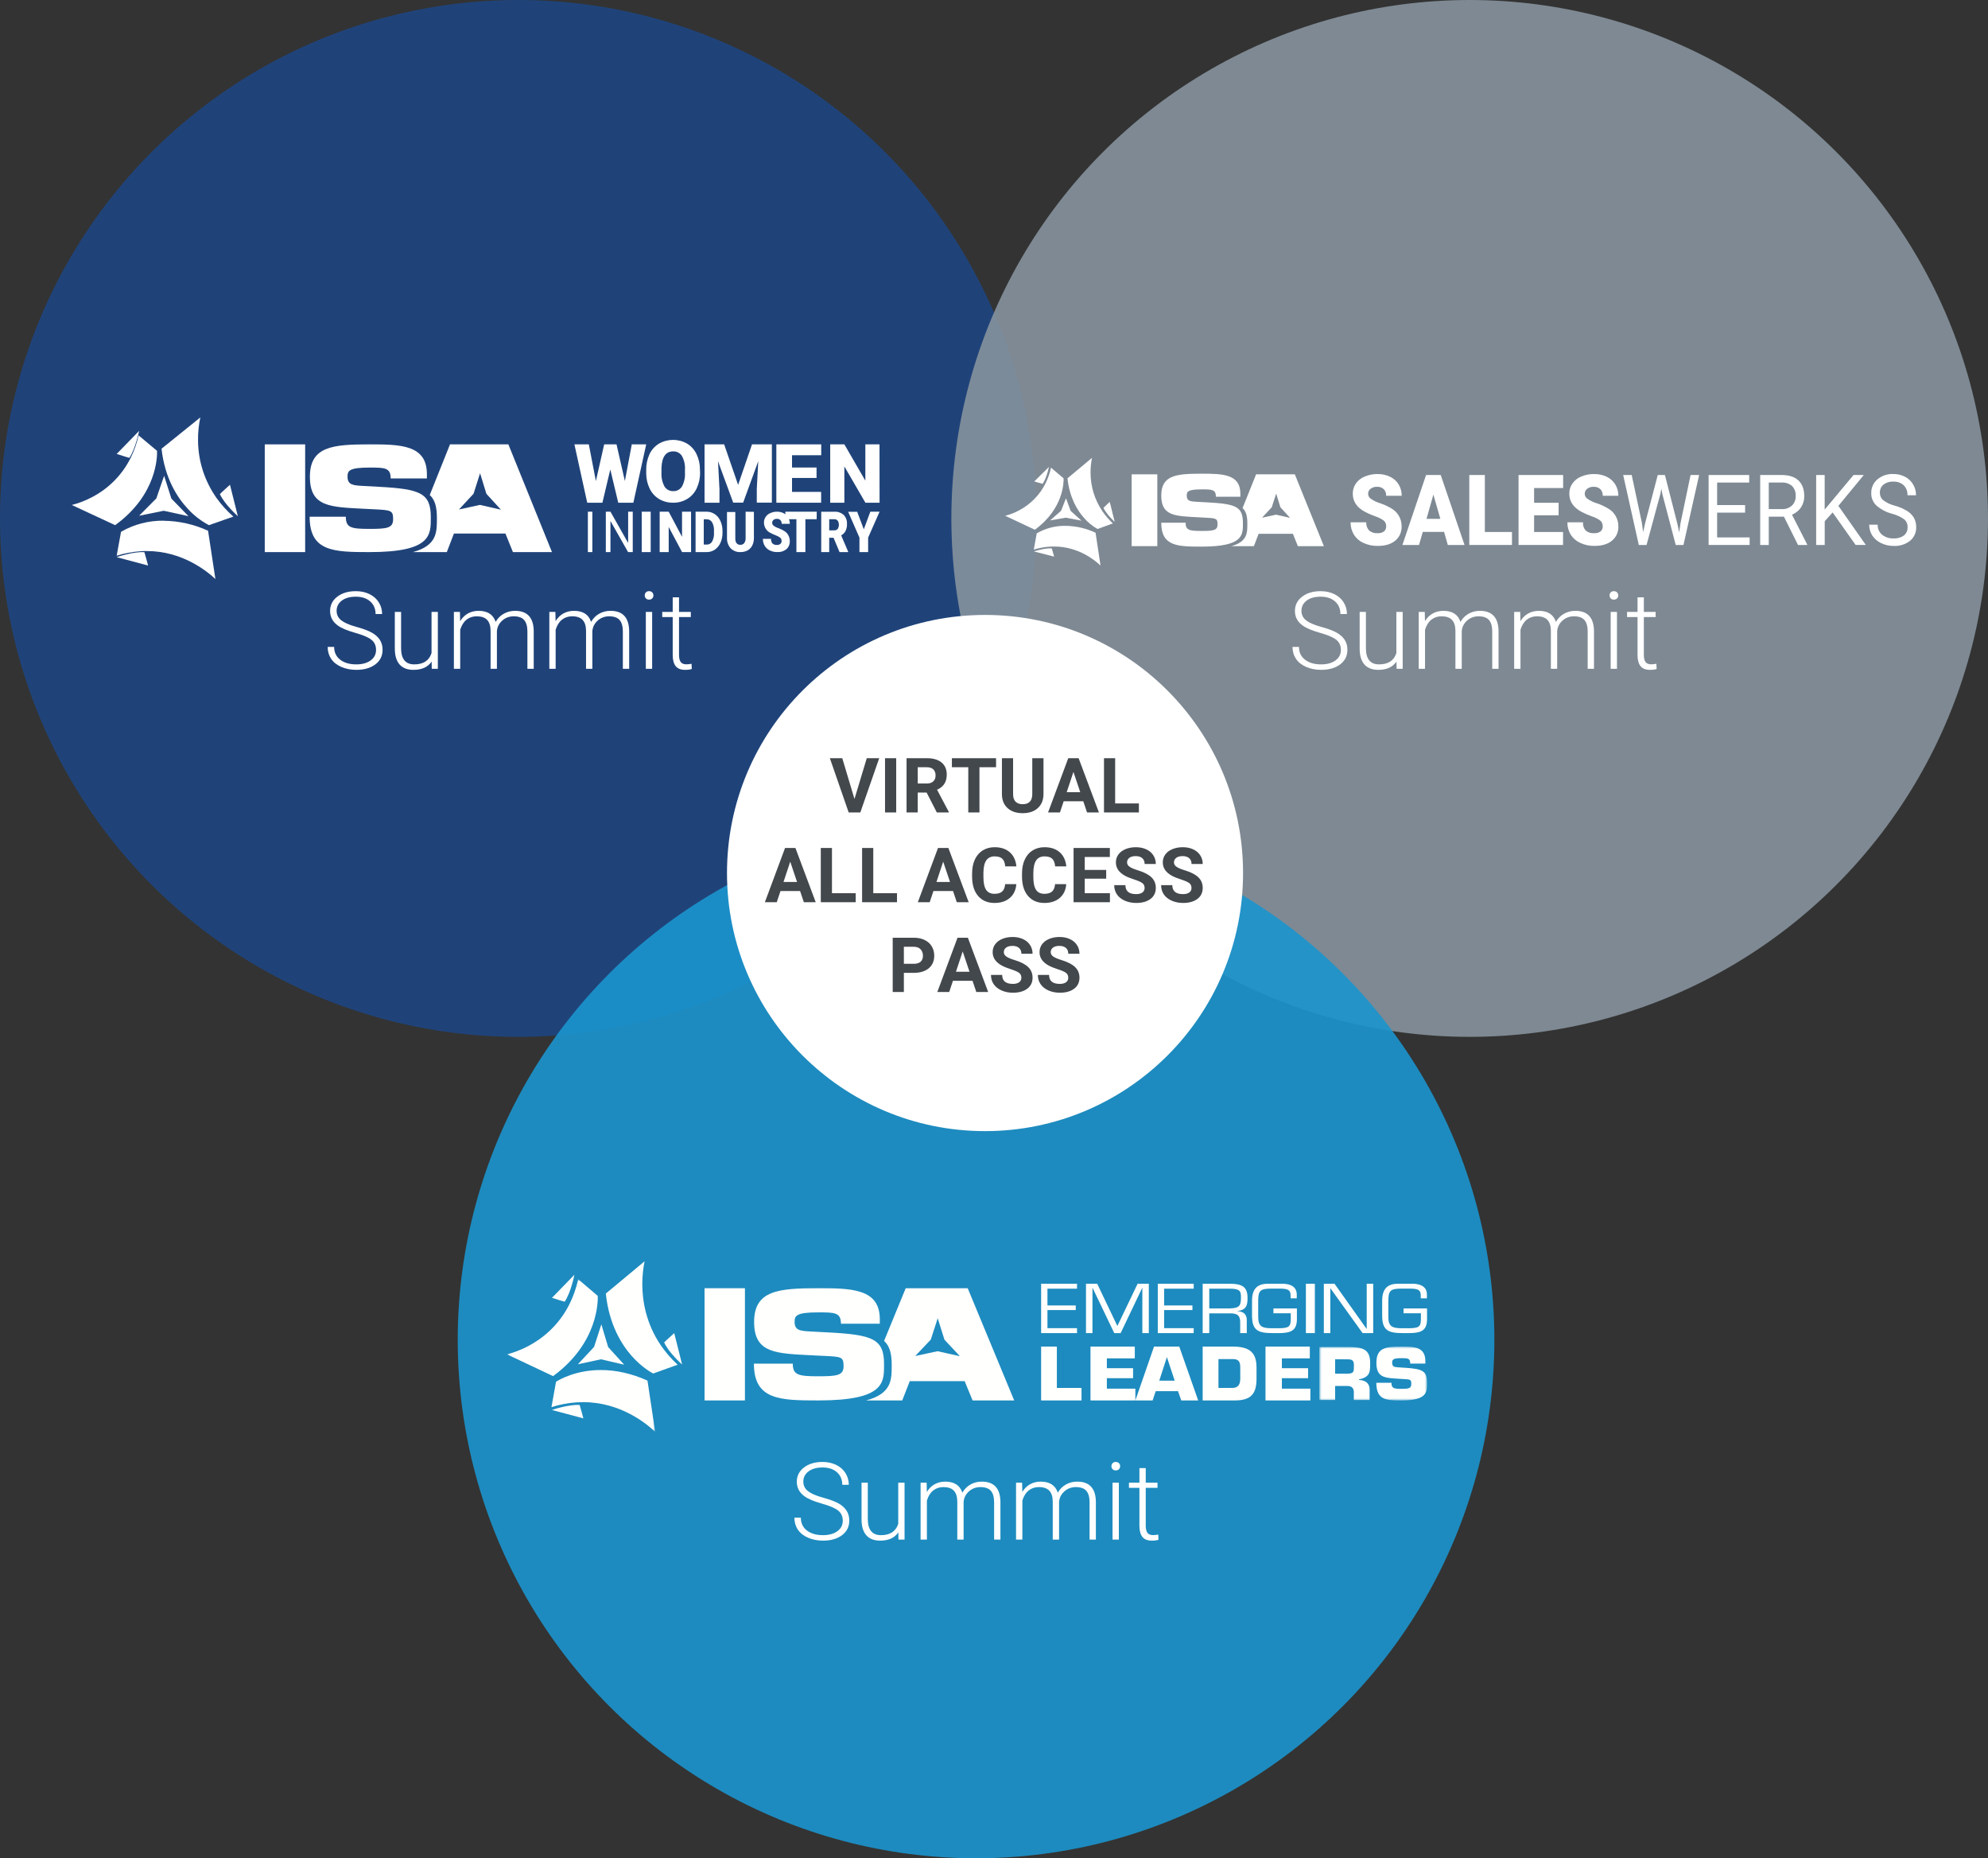 <?xml version="1.0" encoding="UTF-8"?> <svg xmlns="http://www.w3.org/2000/svg" xmlns:xlink="http://www.w3.org/1999/xlink" width="443px" height="414px" viewBox="0 0 443 414" version="1.1"><rect x="0" y="0" width="443" height="414" fill="#333333" stroke="none"/><title>Virtual Pass Copy</title><defs><polygon id="path-1" points="0 24 203 24 203 0 0 0"></polygon><polygon id="path-3" points="0 0 24 0 24 12 0 12"></polygon><polygon id="path-5" points="0 0 33 0 33 34 0 34"></polygon></defs><g id="2021-Convention-Microsite" stroke="none" stroke-width="1" fill="none" fill-rule="evenodd"><g id="Virtual-Access-Pass-Pricing" transform="translate(-128, -519)"><g id="Virtual-Pass-Copy" transform="translate(128, 519)"><circle id="Oval" fill="#1F4379" cx="115.5" cy="115.5" r="115.5"></circle><path d="M79.393,149.234 C81.15,149.234 82.566,148.828 83.641,148.016 C84.715,147.203 85.252,146.125 85.252,144.781 C85.252,143.93 85.053,143.191 84.654,142.566 C84.256,141.941 83.662,141.404 82.873,140.955 C82.084,140.506 80.924,140.072 79.393,139.654 C77.861,139.236 76.748,138.754 76.053,138.207 C75.357,137.66 75.01,136.953 75.01,136.086 C75.01,135.148 75.396,134.389 76.17,133.807 C76.943,133.225 77.982,132.934 79.287,132.934 C80.631,132.934 81.701,133.287 82.498,133.994 C83.295,134.701 83.693,135.637 83.693,136.801 L83.693,136.801 L85.146,136.801 C85.146,135.84 84.9,134.969 84.408,134.188 C83.916,133.406 83.223,132.797 82.328,132.359 C81.434,131.922 80.42,131.703 79.287,131.703 C77.615,131.703 76.242,132.111 75.168,132.928 C74.094,133.744 73.557,134.805 73.557,136.109 C73.557,137.453 74.135,138.539 75.291,139.367 C76.104,139.953 77.393,140.494 79.158,140.99 C80.924,141.486 82.139,142.01 82.803,142.561 C83.467,143.111 83.799,143.859 83.799,144.805 C83.799,145.773 83.396,146.551 82.592,147.137 C81.787,147.723 80.721,148.016 79.393,148.016 C77.9,148.016 76.705,147.668 75.807,146.973 C74.908,146.277 74.459,145.328 74.459,144.125 L74.459,144.125 L73.018,144.125 C73.018,145.125 73.277,146.012 73.797,146.785 C74.316,147.559 75.078,148.16 76.082,148.59 C77.086,149.02 78.189,149.234 79.393,149.234 Z M92.143,149.234 C93.994,149.234 95.342,148.621 96.186,147.395 L96.186,147.395 L96.209,149 L97.568,149 L97.568,136.32 L96.162,136.32 L96.162,145.496 C95.623,147.176 94.338,148.016 92.307,148.016 C90.354,148.016 89.377,146.809 89.377,144.395 L89.377,144.395 L89.377,136.32 L87.982,136.32 L87.982,144.57 C87.998,146.109 88.357,147.271 89.061,148.057 C89.764,148.842 90.791,149.234 92.143,149.234 Z M102.549,149 L102.549,140.305 C102.854,139.312 103.322,138.564 103.955,138.061 C104.588,137.557 105.346,137.305 106.229,137.305 C107.275,137.305 108.051,137.572 108.555,138.107 C109.059,138.643 109.314,139.453 109.322,140.539 L109.322,140.539 L109.322,149 L110.729,149 L110.729,140.609 C110.807,139.695 111.193,138.92 111.889,138.283 C112.584,137.646 113.436,137.32 114.443,137.305 C115.529,137.305 116.312,137.578 116.793,138.125 C117.273,138.672 117.518,139.512 117.525,140.645 L117.525,140.645 L117.525,149 L118.932,149 L118.932,140.539 C118.877,137.57 117.49,136.086 114.771,136.086 C113.857,136.086 113.021,136.299 112.264,136.725 C111.506,137.15 110.9,137.758 110.447,138.547 C109.908,136.906 108.639,136.086 106.639,136.086 C105.779,136.086 104.998,136.277 104.295,136.66 C103.592,137.043 103.006,137.617 102.537,138.383 L102.537,138.383 L102.49,136.32 L101.143,136.32 L101.143,149 L102.549,149 Z M123.818,149 L123.818,140.305 C124.123,139.312 124.592,138.564 125.225,138.061 C125.857,137.557 126.615,137.305 127.498,137.305 C128.545,137.305 129.32,137.572 129.824,138.107 C130.328,138.643 130.584,139.453 130.592,140.539 L130.592,140.539 L130.592,149 L131.998,149 L131.998,140.609 C132.076,139.695 132.463,138.92 133.158,138.283 C133.854,137.646 134.705,137.32 135.713,137.305 C136.799,137.305 137.582,137.578 138.062,138.125 C138.543,138.672 138.787,139.512 138.795,140.645 L138.795,140.645 L138.795,149 L140.201,149 L140.201,140.539 C140.146,137.57 138.76,136.086 136.041,136.086 C135.127,136.086 134.291,136.299 133.533,136.725 C132.775,137.15 132.17,137.758 131.717,138.547 C131.178,136.906 129.908,136.086 127.908,136.086 C127.049,136.086 126.268,136.277 125.564,136.66 C124.861,137.043 124.275,137.617 123.807,138.383 L123.807,138.383 L123.76,136.32 L122.412,136.32 L122.412,149 L123.818,149 Z M144.631,133.59 C144.928,133.59 145.164,133.5 145.34,133.32 C145.516,133.141 145.604,132.918 145.604,132.652 C145.604,132.387 145.516,132.162 145.34,131.979 C145.164,131.795 144.928,131.703 144.631,131.703 C144.334,131.703 144.1,131.795 143.928,131.979 C143.756,132.162 143.67,132.387 143.67,132.652 C143.67,132.918 143.756,133.141 143.928,133.32 C144.1,133.5 144.334,133.59 144.631,133.59 Z M145.322,149 L145.322,136.32 L143.916,136.32 L143.916,149 L145.322,149 Z M152.658,149.234 C153.291,149.234 153.791,149.168 154.158,149.035 L154.158,149.035 L154.1,147.887 C153.576,147.965 153.197,148.004 152.963,148.004 C152.369,148.004 151.945,147.832 151.691,147.488 C151.438,147.145 151.311,146.621 151.311,145.918 L151.311,145.918 L151.311,137.469 L153.936,137.469 L153.936,136.32 L151.311,136.32 L151.311,133.074 L149.904,133.074 L149.904,136.32 L147.572,136.32 L147.572,137.469 L149.904,137.469 L149.904,145.93 C149.904,147.016 150.123,147.838 150.561,148.396 C150.998,148.955 151.697,149.234 152.658,149.234 Z" id="Summit" fill="#FFFFFF" fill-rule="nonzero"></path><circle id="Oval-Copy-3" fill-opacity="0.9" fill="#86939E" cx="327.5" cy="115.5" r="115.5"></circle><circle id="Oval-Copy-4" fill-opacity="0.9" fill="#1B95CE" cx="217.5" cy="298.5" r="115.5"></circle><path d="M294.393,149.234 C296.15,149.234 297.566,148.828 298.641,148.016 C299.715,147.203 300.252,146.125 300.252,144.781 C300.252,143.93 300.053,143.191 299.654,142.566 C299.256,141.941 298.662,141.404 297.873,140.955 C297.084,140.506 295.924,140.072 294.393,139.654 C292.861,139.236 291.748,138.754 291.053,138.207 C290.357,137.66 290.01,136.953 290.01,136.086 C290.01,135.148 290.396,134.389 291.17,133.807 C291.943,133.225 292.982,132.934 294.287,132.934 C295.631,132.934 296.701,133.287 297.498,133.994 C298.295,134.701 298.693,135.637 298.693,136.801 L298.693,136.801 L300.146,136.801 C300.146,135.84 299.9,134.969 299.408,134.188 C298.916,133.406 298.223,132.797 297.328,132.359 C296.434,131.922 295.42,131.703 294.287,131.703 C292.615,131.703 291.242,132.111 290.168,132.928 C289.094,133.744 288.557,134.805 288.557,136.109 C288.557,137.453 289.135,138.539 290.291,139.367 C291.104,139.953 292.393,140.494 294.158,140.99 C295.924,141.486 297.139,142.01 297.803,142.561 C298.467,143.111 298.799,143.859 298.799,144.805 C298.799,145.773 298.396,146.551 297.592,147.137 C296.787,147.723 295.721,148.016 294.393,148.016 C292.9,148.016 291.705,147.668 290.807,146.973 C289.908,146.277 289.459,145.328 289.459,144.125 L289.459,144.125 L288.018,144.125 C288.018,145.125 288.277,146.012 288.797,146.785 C289.316,147.559 290.078,148.16 291.082,148.59 C292.086,149.02 293.189,149.234 294.393,149.234 Z M307.143,149.234 C308.994,149.234 310.342,148.621 311.186,147.395 L311.186,147.395 L311.209,149 L312.568,149 L312.568,136.32 L311.162,136.32 L311.162,145.496 C310.623,147.176 309.338,148.016 307.307,148.016 C305.354,148.016 304.377,146.809 304.377,144.395 L304.377,144.395 L304.377,136.32 L302.982,136.32 L302.982,144.57 C302.998,146.109 303.357,147.271 304.061,148.057 C304.764,148.842 305.791,149.234 307.143,149.234 Z M317.549,149 L317.549,140.305 C317.854,139.312 318.322,138.564 318.955,138.061 C319.588,137.557 320.346,137.305 321.229,137.305 C322.275,137.305 323.051,137.572 323.555,138.107 C324.059,138.643 324.314,139.453 324.322,140.539 L324.322,140.539 L324.322,149 L325.729,149 L325.729,140.609 C325.807,139.695 326.193,138.92 326.889,138.283 C327.584,137.646 328.436,137.32 329.443,137.305 C330.529,137.305 331.312,137.578 331.793,138.125 C332.273,138.672 332.518,139.512 332.525,140.645 L332.525,140.645 L332.525,149 L333.932,149 L333.932,140.539 C333.877,137.57 332.49,136.086 329.771,136.086 C328.857,136.086 328.021,136.299 327.264,136.725 C326.506,137.15 325.9,137.758 325.447,138.547 C324.908,136.906 323.639,136.086 321.639,136.086 C320.779,136.086 319.998,136.277 319.295,136.66 C318.592,137.043 318.006,137.617 317.537,138.383 L317.537,138.383 L317.49,136.32 L316.143,136.32 L316.143,149 L317.549,149 Z M338.818,149 L338.818,140.305 C339.123,139.312 339.592,138.564 340.225,138.061 C340.857,137.557 341.615,137.305 342.498,137.305 C343.545,137.305 344.32,137.572 344.824,138.107 C345.328,138.643 345.584,139.453 345.592,140.539 L345.592,140.539 L345.592,149 L346.998,149 L346.998,140.609 C347.076,139.695 347.463,138.92 348.158,138.283 C348.854,137.646 349.705,137.32 350.713,137.305 C351.799,137.305 352.582,137.578 353.062,138.125 C353.543,138.672 353.787,139.512 353.795,140.645 L353.795,140.645 L353.795,149 L355.201,149 L355.201,140.539 C355.146,137.57 353.76,136.086 351.041,136.086 C350.127,136.086 349.291,136.299 348.533,136.725 C347.775,137.15 347.17,137.758 346.717,138.547 C346.178,136.906 344.908,136.086 342.908,136.086 C342.049,136.086 341.268,136.277 340.564,136.66 C339.861,137.043 339.275,137.617 338.807,138.383 L338.807,138.383 L338.76,136.32 L337.412,136.32 L337.412,149 L338.818,149 Z M359.631,133.59 C359.928,133.59 360.164,133.5 360.34,133.32 C360.516,133.141 360.604,132.918 360.604,132.652 C360.604,132.387 360.516,132.162 360.34,131.979 C360.164,131.795 359.928,131.703 359.631,131.703 C359.334,131.703 359.1,131.795 358.928,131.979 C358.756,132.162 358.67,132.387 358.67,132.652 C358.67,132.918 358.756,133.141 358.928,133.32 C359.1,133.5 359.334,133.59 359.631,133.59 Z M360.322,149 L360.322,136.32 L358.916,136.32 L358.916,149 L360.322,149 Z M367.658,149.234 C368.291,149.234 368.791,149.168 369.158,149.035 L369.158,149.035 L369.1,147.887 C368.576,147.965 368.197,148.004 367.963,148.004 C367.369,148.004 366.945,147.832 366.691,147.488 C366.438,147.145 366.311,146.621 366.311,145.918 L366.311,145.918 L366.311,137.469 L368.936,137.469 L368.936,136.32 L366.311,136.32 L366.311,133.074 L364.904,133.074 L364.904,136.32 L362.572,136.32 L362.572,137.469 L364.904,137.469 L364.904,145.93 C364.904,147.016 365.123,147.838 365.561,148.396 C365.998,148.955 366.697,149.234 367.658,149.234 Z" id="Summit" fill="#FFFFFF" fill-rule="nonzero"></path><path d="M183.393,343.234 C185.15,343.234 186.566,342.828 187.641,342.016 C188.715,341.203 189.252,340.125 189.252,338.781 C189.252,337.93 189.053,337.191 188.654,336.566 C188.256,335.941 187.662,335.404 186.873,334.955 C186.084,334.506 184.924,334.072 183.393,333.654 C181.861,333.236 180.748,332.754 180.053,332.207 C179.357,331.66 179.01,330.953 179.01,330.086 C179.01,329.148 179.396,328.389 180.17,327.807 C180.943,327.225 181.982,326.934 183.287,326.934 C184.631,326.934 185.701,327.287 186.498,327.994 C187.295,328.701 187.693,329.637 187.693,330.801 L187.693,330.801 L189.146,330.801 C189.146,329.84 188.9,328.969 188.408,328.188 C187.916,327.406 187.223,326.797 186.328,326.359 C185.434,325.922 184.42,325.703 183.287,325.703 C181.615,325.703 180.242,326.111 179.168,326.928 C178.094,327.744 177.557,328.805 177.557,330.109 C177.557,331.453 178.135,332.539 179.291,333.367 C180.104,333.953 181.393,334.494 183.158,334.99 C184.924,335.486 186.139,336.01 186.803,336.561 C187.467,337.111 187.799,337.859 187.799,338.805 C187.799,339.773 187.396,340.551 186.592,341.137 C185.787,341.723 184.721,342.016 183.393,342.016 C181.9,342.016 180.705,341.668 179.807,340.973 C178.908,340.277 178.459,339.328 178.459,338.125 L178.459,338.125 L177.018,338.125 C177.018,339.125 177.277,340.012 177.797,340.785 C178.316,341.559 179.078,342.16 180.082,342.59 C181.086,343.02 182.189,343.234 183.393,343.234 Z M196.143,343.234 C197.994,343.234 199.342,342.621 200.186,341.395 L200.186,341.395 L200.209,343 L201.568,343 L201.568,330.32 L200.162,330.32 L200.162,339.496 C199.623,341.176 198.338,342.016 196.307,342.016 C194.354,342.016 193.377,340.809 193.377,338.395 L193.377,338.395 L193.377,330.32 L191.982,330.32 L191.982,338.57 C191.998,340.109 192.357,341.271 193.061,342.057 C193.764,342.842 194.791,343.234 196.143,343.234 Z M206.549,343 L206.549,334.305 C206.854,333.312 207.322,332.564 207.955,332.061 C208.588,331.557 209.346,331.305 210.229,331.305 C211.275,331.305 212.051,331.572 212.555,332.107 C213.059,332.643 213.314,333.453 213.322,334.539 L213.322,334.539 L213.322,343 L214.729,343 L214.729,334.609 C214.807,333.695 215.193,332.92 215.889,332.283 C216.584,331.646 217.436,331.32 218.443,331.305 C219.529,331.305 220.312,331.578 220.793,332.125 C221.273,332.672 221.518,333.512 221.525,334.645 L221.525,334.645 L221.525,343 L222.932,343 L222.932,334.539 C222.877,331.57 221.49,330.086 218.771,330.086 C217.857,330.086 217.021,330.299 216.264,330.725 C215.506,331.15 214.9,331.758 214.447,332.547 C213.908,330.906 212.639,330.086 210.639,330.086 C209.779,330.086 208.998,330.277 208.295,330.66 C207.592,331.043 207.006,331.617 206.537,332.383 L206.537,332.383 L206.49,330.32 L205.143,330.32 L205.143,343 L206.549,343 Z M227.818,343 L227.818,334.305 C228.123,333.312 228.592,332.564 229.225,332.061 C229.857,331.557 230.615,331.305 231.498,331.305 C232.545,331.305 233.32,331.572 233.824,332.107 C234.328,332.643 234.584,333.453 234.592,334.539 L234.592,334.539 L234.592,343 L235.998,343 L235.998,334.609 C236.076,333.695 236.463,332.92 237.158,332.283 C237.854,331.646 238.705,331.32 239.713,331.305 C240.799,331.305 241.582,331.578 242.062,332.125 C242.543,332.672 242.787,333.512 242.795,334.645 L242.795,334.645 L242.795,343 L244.201,343 L244.201,334.539 C244.146,331.57 242.76,330.086 240.041,330.086 C239.127,330.086 238.291,330.299 237.533,330.725 C236.775,331.15 236.17,331.758 235.717,332.547 C235.178,330.906 233.908,330.086 231.908,330.086 C231.049,330.086 230.268,330.277 229.564,330.66 C228.861,331.043 228.275,331.617 227.807,332.383 L227.807,332.383 L227.76,330.32 L226.412,330.32 L226.412,343 L227.818,343 Z M248.631,327.59 C248.928,327.59 249.164,327.5 249.34,327.32 C249.516,327.141 249.604,326.918 249.604,326.652 C249.604,326.387 249.516,326.162 249.34,325.979 C249.164,325.795 248.928,325.703 248.631,325.703 C248.334,325.703 248.1,325.795 247.928,325.979 C247.756,326.162 247.67,326.387 247.67,326.652 C247.67,326.918 247.756,327.141 247.928,327.32 C248.1,327.5 248.334,327.59 248.631,327.59 Z M249.322,343 L249.322,330.32 L247.916,330.32 L247.916,343 L249.322,343 Z M256.658,343.234 C257.291,343.234 257.791,343.168 258.158,343.035 L258.158,343.035 L258.1,341.887 C257.576,341.965 257.197,342.004 256.963,342.004 C256.369,342.004 255.945,341.832 255.691,341.488 C255.438,341.145 255.311,340.621 255.311,339.918 L255.311,339.918 L255.311,331.469 L257.936,331.469 L257.936,330.32 L255.311,330.32 L255.311,327.074 L253.904,327.074 L253.904,330.32 L251.572,330.32 L251.572,331.469 L253.904,331.469 L253.904,339.93 C253.904,341.016 254.123,341.838 254.561,342.396 C254.998,342.955 255.697,343.234 256.658,343.234 Z" id="Summit" fill="#FFFFFF" fill-rule="nonzero"></path><circle id="Oval" fill="#FFFFFF" cx="219.5" cy="194.5" r="57.5"></circle><path d="M191.713,181 L195.922,168.914 L193.149,168.914 L190.41,178.003 L187.687,168.914 L184.923,168.914 L189.115,181 L191.713,181 Z M199.707,181 L199.707,168.914 L197.217,168.914 L197.217,181 L199.707,181 Z M204.505,181 L204.505,176.576 L206.489,176.576 L208.755,181 L211.427,181 L211.427,180.884 L208.813,175.945 C209.538,175.618 210.079,175.18 210.436,174.629 C210.792,174.079 210.971,173.391 210.971,172.566 C210.971,171.404 210.584,170.505 209.809,169.869 C209.034,169.232 207.933,168.914 206.505,168.914 L206.505,168.914 L202.014,168.914 L202.014,181 L204.505,181 Z M206.513,174.559 L204.505,174.559 L204.505,170.931 L206.505,170.931 C207.175,170.931 207.671,171.094 207.995,171.421 C208.319,171.747 208.481,172.196 208.481,172.766 C208.481,173.325 208.309,173.763 207.966,174.081 C207.623,174.399 207.139,174.559 206.513,174.559 L206.513,174.559 Z M218.259,181 L218.259,170.931 L221.961,170.931 L221.961,168.914 L212.116,168.914 L212.116,170.931 L215.769,170.931 L215.769,181 L218.259,181 Z M227.896,181.166 C229.33,181.166 230.46,180.781 231.287,180.012 C232.114,179.243 232.528,178.197 232.528,176.875 L232.528,176.875 L232.528,168.914 L230.03,168.914 L230.03,176.958 C230.007,178.43 229.296,179.166 227.896,179.166 C227.227,179.166 226.702,178.984 226.323,178.622 C225.944,178.259 225.755,177.682 225.755,176.891 L225.755,176.891 L225.755,168.914 L223.264,168.914 L223.264,176.966 C223.281,178.272 223.704,179.298 224.534,180.045 C225.365,180.792 226.485,181.166 227.896,181.166 Z M236.197,181 L237.027,178.51 L241.393,178.51 L242.232,181 L244.88,181 L240.356,168.914 L238.048,168.914 L233.549,181 L236.197,181 Z M240.721,176.493 L237.699,176.493 L239.202,171.969 L240.721,176.493 Z M253.786,181 L253.786,179 L248.499,179 L248.499,168.914 L246.009,168.914 L246.009,181 L253.786,181 Z M173.09,201 L173.92,198.51 L178.287,198.51 L179.125,201 L181.773,201 L177.249,188.914 L174.941,188.914 L170.442,201 L173.09,201 Z M177.614,196.493 L174.593,196.493 L176.095,191.969 L177.614,196.493 Z M190.68,201 L190.68,199 L185.392,199 L185.392,188.914 L182.902,188.914 L182.902,201 L190.68,201 Z M199.885,201 L199.885,199 L194.598,199 L194.598,188.914 L192.107,188.914 L192.107,201 L199.885,201 Z M207.173,201 L208.003,198.51 L212.37,198.51 L213.208,201 L215.856,201 L211.332,188.914 L209.024,188.914 L204.525,201 L207.173,201 Z M211.697,196.493 L208.676,196.493 L210.178,191.969 L211.697,196.493 Z M221.608,201.166 C223.025,201.166 224.166,200.792 225.032,200.045 C225.899,199.298 226.379,198.275 226.473,196.974 L226.473,196.974 L223.982,196.974 C223.927,197.71 223.71,198.254 223.331,198.605 C222.952,198.957 222.378,199.132 221.608,199.132 C220.756,199.132 220.132,198.831 219.737,198.228 C219.341,197.624 219.143,196.67 219.143,195.364 L219.143,195.364 L219.143,194.451 C219.154,193.2 219.366,192.277 219.778,191.682 C220.19,191.087 220.812,190.79 221.642,190.79 C222.405,190.79 222.974,190.966 223.347,191.317 C223.721,191.669 223.938,192.234 223.999,193.015 L223.999,193.015 L226.489,193.015 C226.356,191.664 225.864,190.616 225.012,189.869 C224.16,189.122 223.036,188.748 221.642,188.748 C220.634,188.748 219.75,188.985 218.99,189.458 C218.229,189.931 217.643,190.61 217.234,191.496 C216.824,192.381 216.62,193.405 216.62,194.567 L216.62,194.567 L216.62,195.306 C216.62,197.126 217.064,198.558 217.952,199.601 C218.84,200.644 220.059,201.166 221.608,201.166 Z M232.731,201.166 C234.148,201.166 235.289,200.792 236.156,200.045 C237.022,199.298 237.502,198.275 237.596,196.974 L237.596,196.974 L235.105,196.974 C235.05,197.71 234.833,198.254 234.454,198.605 C234.075,198.957 233.501,199.132 232.731,199.132 C231.879,199.132 231.255,198.831 230.86,198.228 C230.464,197.624 230.266,196.67 230.266,195.364 L230.266,195.364 L230.266,194.451 C230.277,193.2 230.489,192.277 230.901,191.682 C231.313,191.087 231.935,190.79 232.765,190.79 C233.528,190.79 234.097,190.966 234.47,191.317 C234.844,191.669 235.061,192.234 235.122,193.015 L235.122,193.015 L237.612,193.015 C237.479,191.664 236.987,190.616 236.135,189.869 C235.283,189.122 234.159,188.748 232.765,188.748 C231.757,188.748 230.873,188.985 230.113,189.458 C229.352,189.931 228.766,190.61 228.357,191.496 C227.947,192.381 227.743,193.405 227.743,194.567 L227.743,194.567 L227.743,195.306 C227.743,197.126 228.187,198.558 229.075,199.601 C229.963,200.644 231.182,201.166 232.731,201.166 Z M247.333,201 L247.333,199 L241.721,199 L241.721,195.762 L246.502,195.762 L246.502,193.812 L241.721,193.812 L241.721,190.931 L247.316,190.931 L247.316,188.914 L239.231,188.914 L239.231,201 L247.333,201 Z M253.176,201.166 C254.515,201.166 255.581,200.869 256.372,200.274 C257.163,199.679 257.559,198.858 257.559,197.812 C257.559,196.872 257.235,196.086 256.588,195.455 C255.94,194.824 254.908,194.296 253.492,193.87 C252.722,193.637 252.14,193.388 251.744,193.123 C251.349,192.857 251.151,192.528 251.151,192.135 C251.151,191.714 251.32,191.375 251.657,191.118 C251.995,190.861 252.468,190.732 253.077,190.732 C253.708,190.732 254.197,190.885 254.546,191.193 C254.895,191.5 255.069,191.93 255.069,192.483 L255.069,192.483 L257.559,192.483 C257.559,191.758 257.372,191.111 256.999,190.541 C256.625,189.971 256.101,189.53 255.426,189.217 C254.751,188.904 253.981,188.748 253.118,188.748 C252.26,188.748 251.487,188.892 250.798,189.18 C250.109,189.467 249.581,189.867 249.213,190.379 C248.845,190.891 248.661,191.473 248.661,192.126 C248.661,193.383 249.347,194.382 250.719,195.123 C251.223,195.394 251.906,195.67 252.77,195.949 C253.633,196.228 254.23,196.494 254.562,196.746 C254.895,196.998 255.061,197.359 255.061,197.829 C255.061,198.261 254.895,198.597 254.562,198.838 C254.23,199.078 253.768,199.199 253.176,199.199 C251.583,199.199 250.786,198.532 250.786,197.198 L250.786,197.198 L248.287,197.198 C248.287,197.979 248.488,198.665 248.889,199.257 C249.29,199.849 249.873,200.315 250.636,200.656 C251.4,200.996 252.247,201.166 253.176,201.166 Z M263.627,201.166 C264.966,201.166 266.031,200.869 266.823,200.274 C267.614,199.679 268.01,198.858 268.01,197.812 C268.01,196.872 267.686,196.086 267.039,195.455 C266.391,194.824 265.359,194.296 263.942,193.87 C263.173,193.637 262.591,193.388 262.195,193.123 C261.799,192.857 261.602,192.528 261.602,192.135 C261.602,191.714 261.77,191.375 262.108,191.118 C262.445,190.861 262.919,190.732 263.527,190.732 C264.158,190.732 264.648,190.885 264.997,191.193 C265.345,191.5 265.52,191.93 265.52,192.483 L265.52,192.483 L268.01,192.483 C268.01,191.758 267.823,191.111 267.449,190.541 C267.076,189.971 266.552,189.53 265.876,189.217 C265.201,188.904 264.432,188.748 263.569,188.748 C262.711,188.748 261.938,188.892 261.249,189.18 C260.56,189.467 260.031,189.867 259.663,190.379 C259.295,190.891 259.111,191.473 259.111,192.126 C259.111,193.383 259.798,194.382 261.17,195.123 C261.674,195.394 262.357,195.67 263.22,195.949 C264.083,196.228 264.681,196.494 265.013,196.746 C265.345,196.998 265.511,197.359 265.511,197.829 C265.511,198.261 265.345,198.597 265.013,198.838 C264.681,199.078 264.219,199.199 263.627,199.199 C262.033,199.199 261.236,198.532 261.236,197.198 L261.236,197.198 L258.738,197.198 C258.738,197.979 258.938,198.665 259.34,199.257 C259.741,199.849 260.323,200.315 261.087,200.656 C261.851,200.996 262.697,201.166 263.627,201.166 Z M201.417,221 L201.417,216.742 L203.6,216.742 C205.033,216.742 206.155,216.4 206.966,215.717 C207.777,215.033 208.182,214.099 208.182,212.915 C208.182,212.135 207.997,211.439 207.626,210.827 C207.255,210.216 206.725,209.744 206.036,209.412 C205.347,209.08 204.549,208.914 203.641,208.914 L203.641,208.914 L198.927,208.914 L198.927,221 L201.417,221 Z M203.641,214.725 L201.417,214.725 L201.417,210.931 L203.699,210.931 C204.314,210.942 204.795,211.13 205.144,211.496 C205.492,211.861 205.667,212.34 205.667,212.932 C205.667,213.507 205.494,213.95 205.148,214.26 C204.802,214.57 204.3,214.725 203.641,214.725 L203.641,214.725 Z M211.519,221 L212.349,218.51 L216.715,218.51 L217.553,221 L220.201,221 L215.677,208.914 L213.37,208.914 L208.871,221 L211.519,221 Z M216.043,216.493 L213.021,216.493 L214.524,211.969 L216.043,216.493 Z M225.713,221.166 C227.052,221.166 228.118,220.869 228.909,220.274 C229.7,219.679 230.096,218.858 230.096,217.812 C230.096,216.872 229.772,216.086 229.125,215.455 C228.477,214.824 227.445,214.296 226.029,213.87 C225.259,213.637 224.677,213.388 224.281,213.123 C223.886,212.857 223.688,212.528 223.688,212.135 C223.688,211.714 223.857,211.375 224.194,211.118 C224.532,210.861 225.005,210.732 225.614,210.732 C226.244,210.732 226.734,210.885 227.083,211.193 C227.431,211.5 227.606,211.93 227.606,212.483 L227.606,212.483 L230.096,212.483 C230.096,211.758 229.909,211.111 229.536,210.541 C229.162,209.971 228.638,209.53 227.963,209.217 C227.288,208.904 226.518,208.748 225.655,208.748 C224.797,208.748 224.024,208.892 223.335,209.18 C222.646,209.467 222.118,209.867 221.75,210.379 C221.382,210.891 221.198,211.473 221.198,212.126 C221.198,213.383 221.884,214.382 223.256,215.123 C223.76,215.394 224.443,215.67 225.306,215.949 C226.17,216.228 226.767,216.494 227.099,216.746 C227.431,216.998 227.597,217.359 227.597,217.829 C227.597,218.261 227.431,218.597 227.099,218.838 C226.767,219.078 226.305,219.199 225.713,219.199 C224.119,219.199 223.323,218.532 223.323,217.198 L223.323,217.198 L220.824,217.198 C220.824,217.979 221.025,218.665 221.426,219.257 C221.827,219.849 222.409,220.315 223.173,220.656 C223.937,220.996 224.783,221.166 225.713,221.166 Z M236.164,221.166 C237.503,221.166 238.568,220.869 239.36,220.274 C240.151,219.679 240.547,218.858 240.547,217.812 C240.547,216.872 240.223,216.086 239.575,215.455 C238.928,214.824 237.896,214.296 236.479,213.87 C235.71,213.637 235.128,213.388 234.732,213.123 C234.336,212.857 234.138,212.528 234.138,212.135 C234.138,211.714 234.307,211.375 234.645,211.118 C234.982,210.861 235.455,210.732 236.064,210.732 C236.695,210.732 237.185,210.885 237.533,211.193 C237.882,211.5 238.056,211.93 238.056,212.483 L238.056,212.483 L240.547,212.483 C240.547,211.758 240.36,211.111 239.986,210.541 C239.613,209.971 239.088,209.53 238.413,209.217 C237.738,208.904 236.969,208.748 236.106,208.748 C235.248,208.748 234.475,208.892 233.786,209.18 C233.097,209.467 232.568,209.867 232.2,210.379 C231.832,210.891 231.648,211.473 231.648,212.126 C231.648,213.383 232.334,214.382 233.707,215.123 C234.21,215.394 234.894,215.67 235.757,215.949 C236.62,216.228 237.218,216.494 237.55,216.746 C237.882,216.998 238.048,217.359 238.048,217.829 C238.048,218.261 237.882,218.597 237.55,218.838 C237.218,219.078 236.756,219.199 236.164,219.199 C234.57,219.199 233.773,218.532 233.773,217.198 L233.773,217.198 L231.275,217.198 C231.275,217.979 231.475,218.665 231.876,219.257 C232.278,219.849 232.86,220.315 233.624,220.656 C234.387,220.996 235.234,221.166 236.164,221.166 Z" id="VIRTUALALLACCESSPASS" fill="#43484D" fill-rule="nonzero"></path><g id="Group-39" transform="translate(224, 102)"><polygon id="Fill-1" fill="#FFFFFF" points="13.492 13.331 10 13.945 12.444 11.798 13.544 9 14.577 11.819 17 14"></polygon><g id="Group-38"><path d="M10.206,2.189 L13.007,4.568 C13.041,5.339 13.061,11.32 6.601,16.016 L0,12.91 C1.049,12.64 2.063,12.248 3.022,11.742 C5.621,10.399 7.721,8.254 9.011,5.623 C9.544,4.53 9.945,3.377 10.206,2.189" id="Fill-2" fill="#FFFFFF"></path><path d="M13.453,15.148 C15.763,15.179 18.04,15.703 20.132,16.684 L21.239,24 C19.99,22.808 16.254,19.755 10.906,19.755 C10.593,19.755 10.274,19.755 9.961,19.785 C8.741,19.863 7.535,20.082 6.366,20.438 L7.023,16.821 C8.972,15.687 11.194,15.108 13.448,15.148" id="Fill-4" fill="#FFFFFF"></path><path d="M19.344,0 C19.114,1.102 19.004,2.226 19.016,3.351 C19.026,6.379 19.933,9.335 21.621,11.845 C22.304,12.855 23.101,13.782 23.996,14.608 L20.568,15.85 C19.436,15.21 18.422,14.38 17.571,13.396 C16.131,11.787 14.334,8.95 13.874,4.563 L19.344,0" id="Fill-6" fill="#FFFFFF"></path><path d="M9.745,2.031 L6.474,5.255 C6.474,5.255 8.203,5.785 8.335,5.79 C9.265,4.446 9.745,2.031 9.745,2.031" id="Fill-8" fill="#FFFFFF"></path><path d="M24.398,14.265 L23.296,9.814 C23.296,9.814 21.969,11.036 21.895,11.139 C22.566,12.626 24.398,14.265 24.398,14.265" id="Fill-10" fill="#FFFFFF"></path><path d="M6.391,20.855 L10.906,22.008 C10.906,22.008 10.416,20.285 10.372,20.168 C8.717,20.07 6.391,20.855 6.391,20.855" id="Fill-12" fill="#FFFFFF"></path><path d="M84.892,15.266 C84.92,14.778 84.721,14.305 84.354,13.985 C83.78,13.565 83.142,13.243 82.463,13.033 C81.702,12.767 80.961,12.448 80.245,12.076 C78.378,11.095 77.445,9.732 77.449,7.989 C77.436,7.174 77.679,6.375 78.144,5.707 C78.64,5.019 79.319,4.485 80.103,4.166 C81.011,3.786 81.988,3.597 82.973,3.612 C83.933,3.596 84.885,3.801 85.754,4.21 C86.543,4.583 87.208,5.176 87.669,5.918 C88.13,6.68 88.366,7.558 88.35,8.45 L84.888,8.45 C84.92,7.906 84.724,7.372 84.349,6.978 C83.95,6.611 83.42,6.422 82.88,6.453 C82.353,6.422 81.832,6.58 81.411,6.899 C80.811,7.355 80.694,8.21 81.148,8.81 C81.237,8.927 81.343,9.029 81.464,9.112 C82.101,9.558 82.806,9.897 83.551,10.118 C84.404,10.403 85.225,10.778 85.999,11.237 C87.455,12.042 88.351,13.584 88.33,15.251 C88.386,16.486 87.858,17.675 86.905,18.46 C85.955,19.24 84.657,19.628 82.987,19.628 C81.894,19.644 80.811,19.412 79.819,18.951 C78.938,18.556 78.195,17.907 77.684,17.086 C77.194,16.264 76.944,15.32 76.964,14.363 L80.446,14.363 C80.407,15.035 80.64,15.695 81.092,16.193 C81.641,16.643 82.345,16.856 83.051,16.787 C83.535,16.814 84.014,16.673 84.408,16.389 C84.736,16.112 84.915,15.695 84.892,15.266" id="Fill-14" fill="#FFFFFF"></path><path d="M93.879,13.597 L96.964,13.597 L95.412,8.2 L93.879,13.597 Z M97.797,16.497 L93.046,16.497 L92.214,19.412 L88.507,19.412 L93.781,3.827 L97.047,3.827 L102.351,19.412 L98.624,19.412 L97.797,16.497 Z" id="Fill-16" fill="#FFFFFF"></path><polygon id="Fill-18" fill="#FFFFFF" points="106.881 16.522 112.924 16.522 112.924 19.412 103.414 19.412 103.414 3.827 106.881 3.827"></polygon><polygon id="Fill-20" fill="#FFFFFF" points="123.316 12.797 117.855 12.797 117.855 16.522 124.305 16.522 124.305 19.412 114.388 19.412 114.388 3.827 124.324 3.827 124.324 6.727 117.855 6.727 117.855 10.015 123.316 10.015"></polygon><path d="M133.144,15.266 C133.17,14.779 132.971,14.307 132.606,13.985 C132.03,13.565 131.39,13.243 130.71,13.033 C129.951,12.766 129.211,12.447 128.497,12.076 C126.63,11.095 125.697,9.732 125.701,7.989 C125.685,7.174 125.928,6.374 126.396,5.707 C126.891,5.018 127.57,4.484 128.355,4.166 C129.269,3.782 130.253,3.593 131.244,3.612 C132.205,3.596 133.156,3.801 134.026,4.21 C134.815,4.583 135.479,5.176 135.941,5.918 C136.405,6.679 136.644,7.557 136.631,8.45 L133.154,8.45 C133.186,7.906 132.992,7.372 132.615,6.978 C132.216,6.613 131.686,6.423 131.146,6.453 C130.619,6.422 130.098,6.58 129.677,6.899 C129.078,7.355 128.961,8.21 129.415,8.81 C129.503,8.927 129.61,9.029 129.731,9.112 C130.368,9.558 131.072,9.897 131.817,10.118 C132.671,10.402 133.492,10.777 134.266,11.237 C135.735,12.03 136.646,13.574 136.631,15.246 C136.688,16.48 136.162,17.669 135.211,18.455 C134.261,19.237 132.955,19.626 131.293,19.623 C130.2,19.639 129.117,19.407 128.125,18.946 C127.245,18.548 126.502,17.9 125.99,17.081 C125.501,16.259 125.253,15.315 125.275,14.358 L128.752,14.358 C128.695,15.025 128.908,15.686 129.344,16.193 C129.892,16.644 130.597,16.858 131.303,16.787 C131.789,16.814 132.269,16.673 132.664,16.389 C132.991,16.111 133.169,15.695 133.144,15.266" id="Fill-22" fill="#FFFFFF"></path><polygon id="Fill-24" fill="#FFFFFF" points="141.876 14.495 142.155 16.551 142.562 14.701 145.407 3.827 147.008 3.827 149.79 14.721 150.182 16.605 150.49 14.505 152.723 3.827 154.633 3.827 151.141 19.412 149.413 19.412 146.425 8.052 146.22 6.87 145.99 8.057 142.914 19.417 141.185 19.417 137.704 3.827 139.604 3.827"></polygon><polygon id="Fill-26" fill="#FFFFFF" points="164.873 12.209 158.639 12.209 158.639 17.729 165.882 17.729 165.882 19.412 156.739 19.412 156.739 3.827 165.784 3.827 165.784 5.506 158.639 5.506 158.639 10.525 164.873 10.525"></polygon><path d="M170.147,11.423 L173.061,11.423 C173.887,11.468 174.696,11.184 175.314,10.633 C175.88,10.075 176.183,9.303 176.146,8.509 C176.202,7.691 175.914,6.887 175.353,6.291 C174.717,5.738 173.891,5.457 173.051,5.506 L170.147,5.506 L170.147,11.423 Z M173.526,13.107 L170.147,13.107 L170.147,19.412 L168.237,19.412 L168.237,3.827 L173.002,3.827 C174.635,3.827 175.882,4.226 176.744,5.025 C177.606,5.823 178.043,6.986 178.056,8.514 C178.077,9.414 177.822,10.299 177.327,11.051 C176.835,11.779 176.135,12.342 175.319,12.665 L178.698,19.279 L178.698,19.412 L176.661,19.412 L173.526,13.107 Z" id="Fill-28" fill="#FFFFFF"></path><polygon id="Fill-30" fill="#FFFFFF" points="184.374 12.164 182.616 14.127 182.616 19.412 180.706 19.412 180.706 3.827 182.606 3.827 182.606 11.531 189.031 3.827 191.323 3.827 185.657 10.697 191.768 19.402 189.496 19.402"></polygon><path d="M197.65,12.464 C196.336,12.129 195.12,11.488 194.099,10.594 C193.361,9.876 192.956,8.882 192.983,7.851 C192.957,6.683 193.457,5.566 194.344,4.809 C195.33,3.976 196.592,3.545 197.88,3.602 C198.8,3.584 199.709,3.798 200.524,4.225 C201.274,4.614 201.897,5.207 202.322,5.937 C202.751,6.665 202.973,7.497 202.963,8.342 L201.053,8.342 C201.101,7.515 200.799,6.706 200.221,6.114 C199.58,5.541 198.737,5.25 197.88,5.304 C197.094,5.256 196.317,5.493 195.691,5.972 C195.163,6.437 194.874,7.118 194.907,7.822 C194.901,8.446 195.176,9.04 195.657,9.436 C196.412,10.007 197.275,10.418 198.193,10.643 C199.182,10.914 200.127,11.32 201.004,11.85 C201.624,12.23 202.141,12.758 202.508,13.386 C202.845,14.021 203.014,14.733 202.998,15.452 C203.039,16.621 202.534,17.743 201.631,18.485 C200.589,19.29 199.293,19.696 197.978,19.628 C197.022,19.634 196.075,19.425 195.211,19.015 C194.406,18.648 193.719,18.064 193.228,17.327 C192.759,16.605 192.515,15.759 192.527,14.898 L194.418,14.898 C194.383,15.753 194.744,16.577 195.397,17.13 C196.129,17.706 197.044,17.997 197.973,17.95 C198.794,18.005 199.608,17.771 200.275,17.287 C200.809,16.842 201.107,16.173 201.078,15.477 C201.116,14.803 200.841,14.149 200.333,13.705 C199.522,13.131 198.612,12.711 197.65,12.464" id="Fill-32" fill="#FFFFFF"></path><mask id="mask-2" fill="white"><use xlink:href="#path-1"></use></mask><g id="Clip-35"></g><polygon id="Fill-34" fill="#FFFFFF" mask="url(#mask-2)" points="28.173 19.672 33.893 19.672 33.893 3.675 28.173 3.675"></polygon><path d="M45.132,9.927 C51.43,10.27 52.968,10.869 52.968,14.534 C52.968,17.179 53.11,19.78 43.746,19.78 C38.35,19.78 34.77,19.697 34.77,14.451 L40.196,14.451 C40.196,16.114 40.989,16.286 43.771,16.286 C46.44,16.286 47.316,16.159 47.316,14.814 C47.316,13.47 47.003,13.45 44.339,13.318 L43.095,13.249 C37.845,12.969 34.77,12.989 34.77,8.406 C34.77,3.823 38.198,3.533 43.771,3.533 C48.423,3.533 52.4,3.597 52.4,8.008 L52.4,8.671 L46.949,8.671 C46.949,7.027 46.038,7.027 43.771,7.027 C40.705,7.027 40.451,7.517 40.451,8.396 C40.451,9.672 41.273,9.716 42.777,9.799 L45.132,9.927 Z" id="Fill-36" fill="#FFFFFF" mask="url(#mask-2)"></path><path d="M64.535,3.675 L55.906,3.675 L52.889,11.193 C53.673,11.914 53.952,12.984 53.952,14.598 C53.952,16.649 54.026,18.676 50.392,19.672 L55.416,19.672 L56.469,16.919 L64.104,16.919 L65.211,19.672 L71.009,19.672 L64.535,3.675 Z M60.338,12.66 L57.228,13.342 L59.398,11.006 L60.377,7.959 L61.317,11.011 L63.462,13.367 L60.338,12.66 Z" id="Fill-37" fill="#FFFFFF" mask="url(#mask-2)"></path></g></g><g id="W.I.S.E.2021-logo-wht" transform="translate(16, 93)" fill="#FFFFFF" fill-rule="nonzero"><polygon id="Path" points="20.483 20.79 15 21.901 18.839 18.036 20.573 13 22.189 18.075 26 22"></polygon><path d="M14.882,4 L18.993,7.441 C19.042,8.555 19.073,17.185 9.656,24 L0,19.505 C1.53,19.113 3.008,18.545 4.405,17.812 C8.194,15.872 11.255,12.771 13.136,8.97 C13.91,7.386 14.496,5.718 14.882,4" id="Path"></path><path d="M20.478,23.02 C23.894,23.06 27.263,23.817 30.365,25.244 L32,36 C30.135,34.254 24.625,29.764 16.716,29.764 C16.249,29.764 15.777,29.764 15.31,29.807 C13.508,29.935 11.726,30.269 10,30.804 L10.97,25.479 C13.855,23.811 17.142,22.954 20.478,23.002" id="Path"></path><path d="M28.639,0 C28.283,1.674 28.112,3.38 28.129,5.089 C28.142,9.661 29.57,14.127 32.23,17.919 C33.319,19.442 34.584,20.842 36,22.092 L30.554,24 C28.766,23.049 27.165,21.804 25.824,20.323 C23.558,17.893 20.722,13.606 20,6.965 L28.639,0" id="Path"></path><path d="M15,3 L10,8.134 C10,8.134 12.641,8.98 12.841,9 C14.235,6.846 15,3 15,3 Z" id="Path"></path><path d="M37,22 L35.245,15 C35.245,15 33.114,16.917 33,17.082 C34.076,19.429 37,22 37,22 Z" id="Path"></path><path d="M10,31.124 L17,33 C17,33 16.26,30.2 16.176,30.015 C13.588,29.85 10,31.124 10,31.124 Z" id="Path"></path><rect id="Rectangle" x="43" y="6" width="9" height="24"></rect><path d="M68.371,15.447 C77.686,15.952 80,16.837 80,22.249 C80,26.153 80.206,30 66.35,30 C58.331,30 53,29.875 53,22.125 L61.063,22.125 C61.063,24.581 62.241,24.831 66.35,24.831 C70.297,24.831 71.601,24.644 71.601,22.661 C71.601,20.678 71.139,20.647 67.192,20.454 L65.321,20.36 C57.577,19.955 53.056,19.986 53.056,13.214 C53.056,6.443 58.138,6 66.363,6 C73.253,6 79.127,6.1 79.127,12.616 L79.127,13.595 L71.058,13.595 C71.058,11.169 69.711,11.169 66.35,11.169 C61.817,11.169 61.443,11.861 61.443,13.183 C61.443,15.054 62.69,15.135 64.885,15.26 L68.371,15.447 Z" id="Path"></path><path d="M90.945,19.483 L86.268,20.51 L89.526,16.998 L90.977,12.428 L92.384,17.011 L95.617,20.548 L90.945,19.483 Z M97.284,6 L84.278,6 L79.765,17.277 C80.937,18.368 81.356,19.971 81.356,22.393 C81.356,25.474 81.47,28.517 76,30 L83.568,30 L85.152,25.867 L96.631,25.867 L98.298,30 L107,30 L97.284,6 Z" id="Shape"></path><polygon id="Path" points="123.247 14.168 124.788 6 128 6 125.135 19 121.77 19 119.997 11.592 118.237 19 114.858 19 112 6 115.212 6 116.785 14.168 118.635 6 121.384 6"></polygon><path d="M139.998,12.263 C140.023,13.481 139.768,14.689 139.252,15.792 C138.796,16.774 138.06,17.597 137.138,18.156 C136.196,18.724 135.115,19.016 134.016,18.999 C132.93,19.02 131.858,18.745 130.914,18.202 C130.005,17.662 129.27,16.869 128.8,15.917 C128.276,14.855 128.003,13.686 128.002,12.5 L128.002,11.716 C127.976,10.497 128.227,9.288 128.735,8.18 C129.194,7.2 129.935,6.382 130.862,5.83 C132.798,4.723 135.169,4.723 137.106,5.83 C138.013,6.385 138.743,7.192 139.206,8.154 C139.727,9.24 139.989,10.432 139.972,11.637 L139.998,12.263 Z M136.634,11.696 C136.713,10.627 136.485,9.558 135.98,8.615 C135.565,7.93 134.813,7.526 134.016,7.561 C132.361,7.561 131.49,8.793 131.399,11.262 L131.399,12.263 C131.332,13.331 131.559,14.397 132.053,15.344 C132.463,16.037 133.216,16.449 134.016,16.418 C134.814,16.459 135.569,16.054 135.98,15.364 C136.475,14.431 136.702,13.378 136.634,12.322 L136.634,11.696 Z" id="Shape"></path><polygon id="Path" points="145.368 6 148.48 15.024 151.578 6 156 6 156 18.975 152.642 18.975 152.642 15.946 152.968 9.744 149.604 18.975 147.383 18.975 143.999 9.763 144.324 15.971 144.324 19 141 19 141 6"></polygon><polygon id="Path" points="165.956 13.483 160.492 13.483 160.492 16.587 166.979 16.587 166.979 19 157 19 157 6 167 6 167 8.419 160.492 8.419 160.492 11.159 165.956 11.159"></polygon><polygon id="Path" points="180 19 176.845 19 172.155 10.913 172.155 19 169 19 169 6 172.155 6 176.832 14.087 176.832 6 179.987 6"></polygon><polygon id="Path" points="116 30 115 30 115 21 116 21"></polygon><polygon id="Path" points="125 30 123.962 30 120.032 23.065 120.032 30 119 30 119 21 120.032 21 123.974 27.968 123.974 21 125 21"></polygon><polygon id="Path" points="129 30 127 30 127 21 129 21"></polygon><polygon id="Path" points="138 30 135.99 30 133.01 24.402 133.01 30 131 30 131 21 133.01 21 135.984 26.598 135.984 21 137.993 21"></polygon><path d="M139,30 L139,21 L141.462,21 C142.774,20.98 143.976,21.787 144.538,23.065 C144.847,23.756 145.005,24.514 145,25.281 L145,25.693 C145.009,26.459 144.857,27.216 144.556,27.909 C144.279,28.534 143.848,29.064 143.31,29.443 C142.764,29.813 142.131,30.007 141.486,30 L139,30 Z M140.824,22.678 L140.824,28.328 L141.462,28.328 C141.946,28.357 142.408,28.107 142.678,27.673 C142.997,27.078 143.145,26.393 143.103,25.707 L143.103,25.313 C143.148,24.627 143,23.941 142.678,23.347 C142.406,22.915 141.945,22.667 141.462,22.691 L140.824,22.678 Z" id="Shape"></path><path d="M151.999,21.032 L151.999,26.823 C152.013,27.413 151.888,27.997 151.635,28.522 C151.404,28.991 151.043,29.373 150.6,29.616 C150.106,29.88 149.559,30.01 149.007,29.995 C148.201,30.041 147.413,29.739 146.82,29.159 C146.266,28.543 145.971,27.714 146.002,26.862 L146.002,21.071 L147.85,21.071 L147.85,26.939 C147.85,27.904 148.256,28.387 149.007,28.387 C149.335,28.392 149.648,28.241 149.861,27.975 C150.083,27.628 150.185,27.21 150.151,26.791 L150.151,21 L151.999,21.032 Z" id="Path"></path><path d="M158.165,27.525 C158.18,27.253 158.076,26.988 157.881,26.807 C157.579,26.571 157.241,26.391 156.882,26.273 C156.482,26.122 156.091,25.944 155.714,25.738 C154.835,25.348 154.257,24.451 154.237,23.449 C154.229,22.995 154.358,22.55 154.606,22.177 C154.866,21.789 155.228,21.489 155.647,21.312 C156.125,21.097 156.641,20.991 157.16,21.001 C157.669,20.993 158.172,21.109 158.632,21.338 C159.048,21.546 159.397,21.877 159.636,22.292 C159.882,22.719 160.008,23.211 160,23.71 L158.184,23.71 C158.212,23.407 158.11,23.107 157.907,22.891 C157.703,22.675 157.419,22.565 157.13,22.59 C156.852,22.574 156.577,22.662 156.355,22.838 C156.172,22.993 156.066,23.228 156.071,23.474 C156.07,23.728 156.187,23.966 156.386,24.11 C156.72,24.363 157.092,24.555 157.487,24.676 C157.941,24.837 158.375,25.05 158.783,25.312 C159.545,25.774 160.008,26.633 159.994,27.557 C160.026,28.248 159.748,28.914 159.243,29.357 C158.648,29.819 157.917,30.044 157.179,29.993 C156.601,30.002 156.029,29.872 155.508,29.611 C155.042,29.39 154.65,29.026 154.382,28.568 C154.123,28.106 153.991,27.578 154,27.042 L155.817,27.042 C155.785,27.418 155.899,27.791 156.131,28.079 C156.419,28.324 156.785,28.443 157.154,28.409 C157.412,28.423 157.666,28.345 157.875,28.187 C158.07,28.031 158.179,27.783 158.165,27.525 L158.165,27.525 Z" id="Path"></path><polygon id="Path" points="165.98 22.678 163.471 22.678 163.471 30 161.469 30 161.469 22.678 159 22.678 159 21 166 21"></polygon><path d="M169.748,26.816 L168.777,26.816 L168.777,30 L167,30 L167,21.006 L169.926,21.006 C170.67,20.957 171.404,21.208 171.993,21.713 C172.504,22.225 172.778,22.964 172.739,23.725 C172.759,24.263 172.651,24.799 172.425,25.277 C172.198,25.713 171.855,26.06 171.442,26.273 L173,29.908 L173,30 L171.081,30 L169.748,26.816 Z M168.777,25.153 L169.908,25.153 C170.196,25.175 170.478,25.055 170.678,24.825 C171.021,24.277 171.021,23.552 170.678,23.004 C170.48,22.775 170.2,22.655 169.914,22.676 L168.783,22.676 L168.777,25.153 Z" id="Shape"></path><polygon id="Path" points="176.487 24.924 177.942 21 180 21 177.451 26.775 177.451 30 175.518 30 175.518 26.775 173 21.02 175.014 21.02"></polygon></g><g id="EmergLeaders_White" transform="translate(113, 281)"><polyline id="Fill-1" fill="#FFFFFE" points="120.411 9.839 126.718 9.839 126.718 10.866 120.411 10.866 120.411 14.9 127 14.9 127 16 119 16 119 5 127 5 127 6.099 120.411 6.099 120.411 9.839"></polyline><polyline id="Fill-2" fill="#FFFFFE" points="136.721 16 135.295 16 130.477 5.937 130.442 5.937 130.442 16 129 16 129 5 131.495 5 135.99 14.416 140.505 5 143 5 143 16 141.557 16 141.557 5.937 141.523 5.937 136.721 16"></polyline><polyline id="Fill-3" fill="#FFFFFE" points="146.409 9.839 152.716 9.839 152.716 10.866 146.409 10.866 146.409 14.9 153 14.9 153 16 145 16 145 5 153 5 153 6.099 146.409 6.099 146.409 9.839"></polyline><path d="M156.467,16 L155,16 L155,5 L160.977,5 C163.775,5 165,5.659 165,8.167 C165,9.708 164.793,10.852 162.738,11.071 L162.738,11.102 C164.19,11.189 164.829,11.894 164.829,13.082 L164.829,16 L163.36,16 L163.36,13.666 C163.36,12.275 162.963,11.6 161.183,11.6 L156.467,11.6 L156.467,16 Z M160.994,10.5 C163.257,10.441 163.532,9.853 163.532,8.036 C163.532,6.628 163.308,6.099 160.994,6.099 L156.467,6.099 L156.467,10.5 L160.994,10.5 L160.994,10.5 Z" id="Fill-4" fill="#FFFFFE"></path><path d="M176,10.501 L176,12.854 C176,15.394 174.724,16 171.978,16 L170.654,16 C167.423,16 166,15.466 166,12.118 L166,8.768 C166,5.837 167.486,5 169.554,5 L172.736,5 C174.56,5 175.966,5.665 175.966,7.412 L175.966,8.248 L174.593,8.248 L174.593,7.629 C174.593,6.386 174.046,6.083 172.074,6.083 L170.377,6.083 C167.762,6.083 167.373,6.545 167.373,8.913 L167.373,12.391 C167.373,14.457 168.149,14.918 170.411,14.918 L171.702,14.918 C174.109,14.918 174.627,14.657 174.627,12.927 L174.627,11.584 L170.767,11.584 L170.767,10.501 L176,10.501" id="Fill-5" fill="#FFFFFE"></path><polygon id="Fill-6" fill="#FFFFFE" points="178 16 180 16 180 5 178 5"></polygon><polyline id="Fill-7" fill="#FFFFFE" points="193 16 190.637 16 183.477 6.026 183.444 6.026 183.444 16 182 16 182 5 184.379 5 191.52 15.046 191.555 15.046 191.555 5 193 5 193 16"></polyline><path d="M205,10.501 L205,12.854 C205,15.394 203.724,16 200.978,16 L199.654,16 C196.423,16 195,15.466 195,12.118 L195,8.768 C195,5.837 196.488,5 198.554,5 L201.738,5 C203.562,5 204.969,5.665 204.969,7.412 L204.969,8.248 L203.595,8.248 L203.595,7.629 C203.595,6.386 203.046,6.083 201.075,6.083 L199.377,6.083 C196.762,6.083 196.374,6.545 196.374,8.913 L196.374,12.391 C196.374,14.457 197.149,14.918 199.41,14.918 L200.702,14.918 C203.11,14.918 203.629,14.657 203.629,12.927 L203.629,11.584 L199.765,11.584 L199.765,10.501 L205,10.501" id="Fill-8" fill="#FFFFFE"></path><polyline id="Fill-9" fill="#FFFFFE" points="122.509 28.216 128 28.216 128 31 119 31 119 19 122.509 19 122.509 28.216"></polyline><polyline id="Fill-10" fill="#FFFFFE" points="133.65 23.817 139.49 23.817 139.49 26.041 133.65 26.041 133.65 28.376 140 28.376 140 31 130 31 130 19 139.874 19 139.874 21.625 133.65 21.625 133.65 23.817"></polyline><path d="M144.532,28.936 L143.848,31 L140,31 L144.162,19 L149.784,19 L154,31 L150.228,31 L149.507,28.936 L144.532,28.936 Z M147.047,21.401 L147.01,21.401 L145.327,26.6 L148.768,26.6 L147.047,21.401 L147.047,21.401 Z" id="Fill-11" fill="#FFFFFE"></path><path d="M155,19 L161.685,19 C165.363,19 167,20.248 167,23.656 L167,26.168 C167,29.448 165.839,31 162.162,31 L155,31 L155,19 Z M158.518,28.216 L161.597,28.216 C162.901,28.216 163.376,27.432 163.376,26.168 L163.376,23.656 C163.376,22.104 162.83,21.784 161.597,21.784 L158.518,21.784 L158.518,28.216 L158.518,28.216 Z" id="Fill-12" fill="#FFFFFE"></path><polyline id="Fill-13" fill="#FFFFFE" points="172.65 23.817 178.49 23.817 178.49 26.041 172.65 26.041 172.65 28.376 179 28.376 179 31 169 31 169 19 178.873 19 178.873 21.625 172.65 21.625 172.65 23.817"></polyline><g id="Group-17" transform="translate(181, 19)"><mask id="mask-4" fill="white"><use xlink:href="#path-3"></use></mask><g id="Clip-15"></g><path d="M0,0.094 L6.786,0.094 C9.829,0.141 11.323,0.725 11.323,3.669 C11.323,5.638 11.323,6.788 8.828,7.307 L8.828,7.433 C10.267,7.482 11.199,8.189 11.199,9.528 L11.199,11.906 L7.683,11.906 L7.683,10.252 C7.719,9.369 7.295,8.772 6.243,8.772 L3.515,8.772 L3.515,11.906 L0,11.906 L0,0.094 Z M6.243,6.033 C7.753,6.033 7.7,5.528 7.7,4.19 C7.7,3.135 7.403,2.834 6.243,2.834 L3.515,2.834 L3.515,6.033 L6.243,6.033 L6.243,6.033 Z" id="Fill-14" fill="#FFFFFE" mask="url(#mask-4)"></path><path d="M19.128,4.724 C23.032,4.978 24,5.417 24,8.127 C24,10.077 24.089,12 18.285,12 C14.929,12 12.695,11.938 12.695,8.062 L16.071,8.062 C16.071,9.291 16.562,9.416 18.285,9.416 C19.937,9.416 20.482,9.322 20.482,8.33 C20.482,7.307 20.29,7.322 18.638,7.227 L17.864,7.181 C14.611,6.976 12.713,6.992 12.713,3.607 C12.713,0.22 14.842,0 18.285,0 C21.169,0 23.631,0.048 23.631,3.307 L23.631,3.795 L20.254,3.795 C20.254,2.582 19.693,2.582 18.285,2.582 C16.388,2.582 16.228,2.93 16.228,3.592 C16.228,4.536 16.738,4.566 17.669,4.631 L19.128,4.724" id="Fill-16" fill="#FFFFFE" mask="url(#mask-4)"></path></g><polygon id="Fill-18" fill="#FFFFFE" points="44 31 53 31 53 6 44 6"></polygon><path d="M71.507,15.842 C81.519,16.368 84,17.286 84,22.93 C84,26.997 84.225,31 69.342,31 C60.728,31 55,30.869 55,22.798 L63.66,22.798 C63.66,25.357 64.923,25.619 69.342,25.619 C73.582,25.619 74.98,25.423 74.98,23.356 C74.98,21.224 74.484,21.257 70.244,21.059 L68.26,20.961 C59.917,20.534 55.045,20.567 55.045,13.513 C55.045,6.46 60.502,6 69.342,6 C76.739,6 83.053,6.098 83.053,12.89 L83.053,13.907 L74.394,13.907 C74.394,11.381 72.95,11.381 69.342,11.381 C64.471,11.381 64.066,12.103 64.066,13.48 C64.066,15.449 65.374,15.514 67.764,15.646 L71.507,15.842" id="Fill-19" fill="#FFFFFE"></path><path d="M95.925,20.034 L90.943,21.104 L94.412,17.449 L95.956,12.695 L97.458,17.462 L100.896,21.145 L95.925,20.034 Z M102.639,6 L88.826,6 L84.006,17.743 C85.258,18.876 85.702,20.544 85.702,23.065 C85.702,26.271 85.825,29.44 80,31 L88.052,30.997 L89.735,26.697 L101.958,26.697 L103.729,30.997 L113,30.997 L102.639,6 L102.639,6 Z" id="Fill-20" fill="#FFFFFE"></path><g id="Group-25" transform="translate(0, 4)"><mask id="mask-6" fill="white"><use xlink:href="#path-5"></use></mask><g id="Clip-22"></g><polyline id="Fill-21" fill="#FFFFFE" mask="url(#mask-6)" points="20.922 17.834 15.776 18.939 19.38 15.08 21.002 10.043 22.522 15.113 26.093 19.041 20.922 17.834"></polyline><path d="M15.848,0 L20.201,3.71 C20.251,4.917 20.288,14.249 10.242,21.582 L-0.022,16.732 C0.99,16.476 2.706,15.942 4.677,14.909 C7.53,13.413 11.462,10.542 13.989,5.361 C14.792,3.715 15.416,1.914 15.848,0" id="Fill-23" fill="#FFFFFE" mask="url(#mask-6)"></path><path d="M20.894,20.224 C24.306,20.224 27.801,21.017 31.283,22.582 L33,34 C31.056,32.144 25.252,27.379 16.938,27.379 C16.449,27.379 15.953,27.395 15.462,27.428 C13.622,27.55 11.752,27.904 9.887,28.484 L10.904,22.836 C11.569,22.41 15.255,20.224 20.894,20.224" id="Fill-24" fill="#FFFFFE" mask="url(#mask-6)"></path></g><path d="M30.642,0 C30.414,1.068 30.113,2.934 30.131,5.286 C30.156,8.685 30.889,13.769 34.231,18.685 C35.288,20.238 36.554,21.701 38,23.042 L32.553,25 C32.047,24.737 29.985,23.576 27.824,21.156 C25.56,18.62 22.721,14.144 22,7.186 L30.642,0" id="Fill-26" fill="#FFFFFE"></path><path d="M15,3 L10,8.139 C10,8.139 12.642,8.986 12.84,9 C14.262,6.848 15,3 15,3" id="Fill-27" fill="#FFFFFE"></path><path d="M39,23 L37.243,16 C37.243,16 35.119,17.917 35,18.084 C36.077,20.428 39,23 39,23" id="Fill-28" fill="#FFFFFE"></path><path d="M10,33.125 L17,35 C17,35 16.256,32.205 16.17,32.015 C13.605,31.851 10,33.125 10,33.125" id="Fill-29" fill="#FFFFFE"></path></g></g></g></g></svg> 